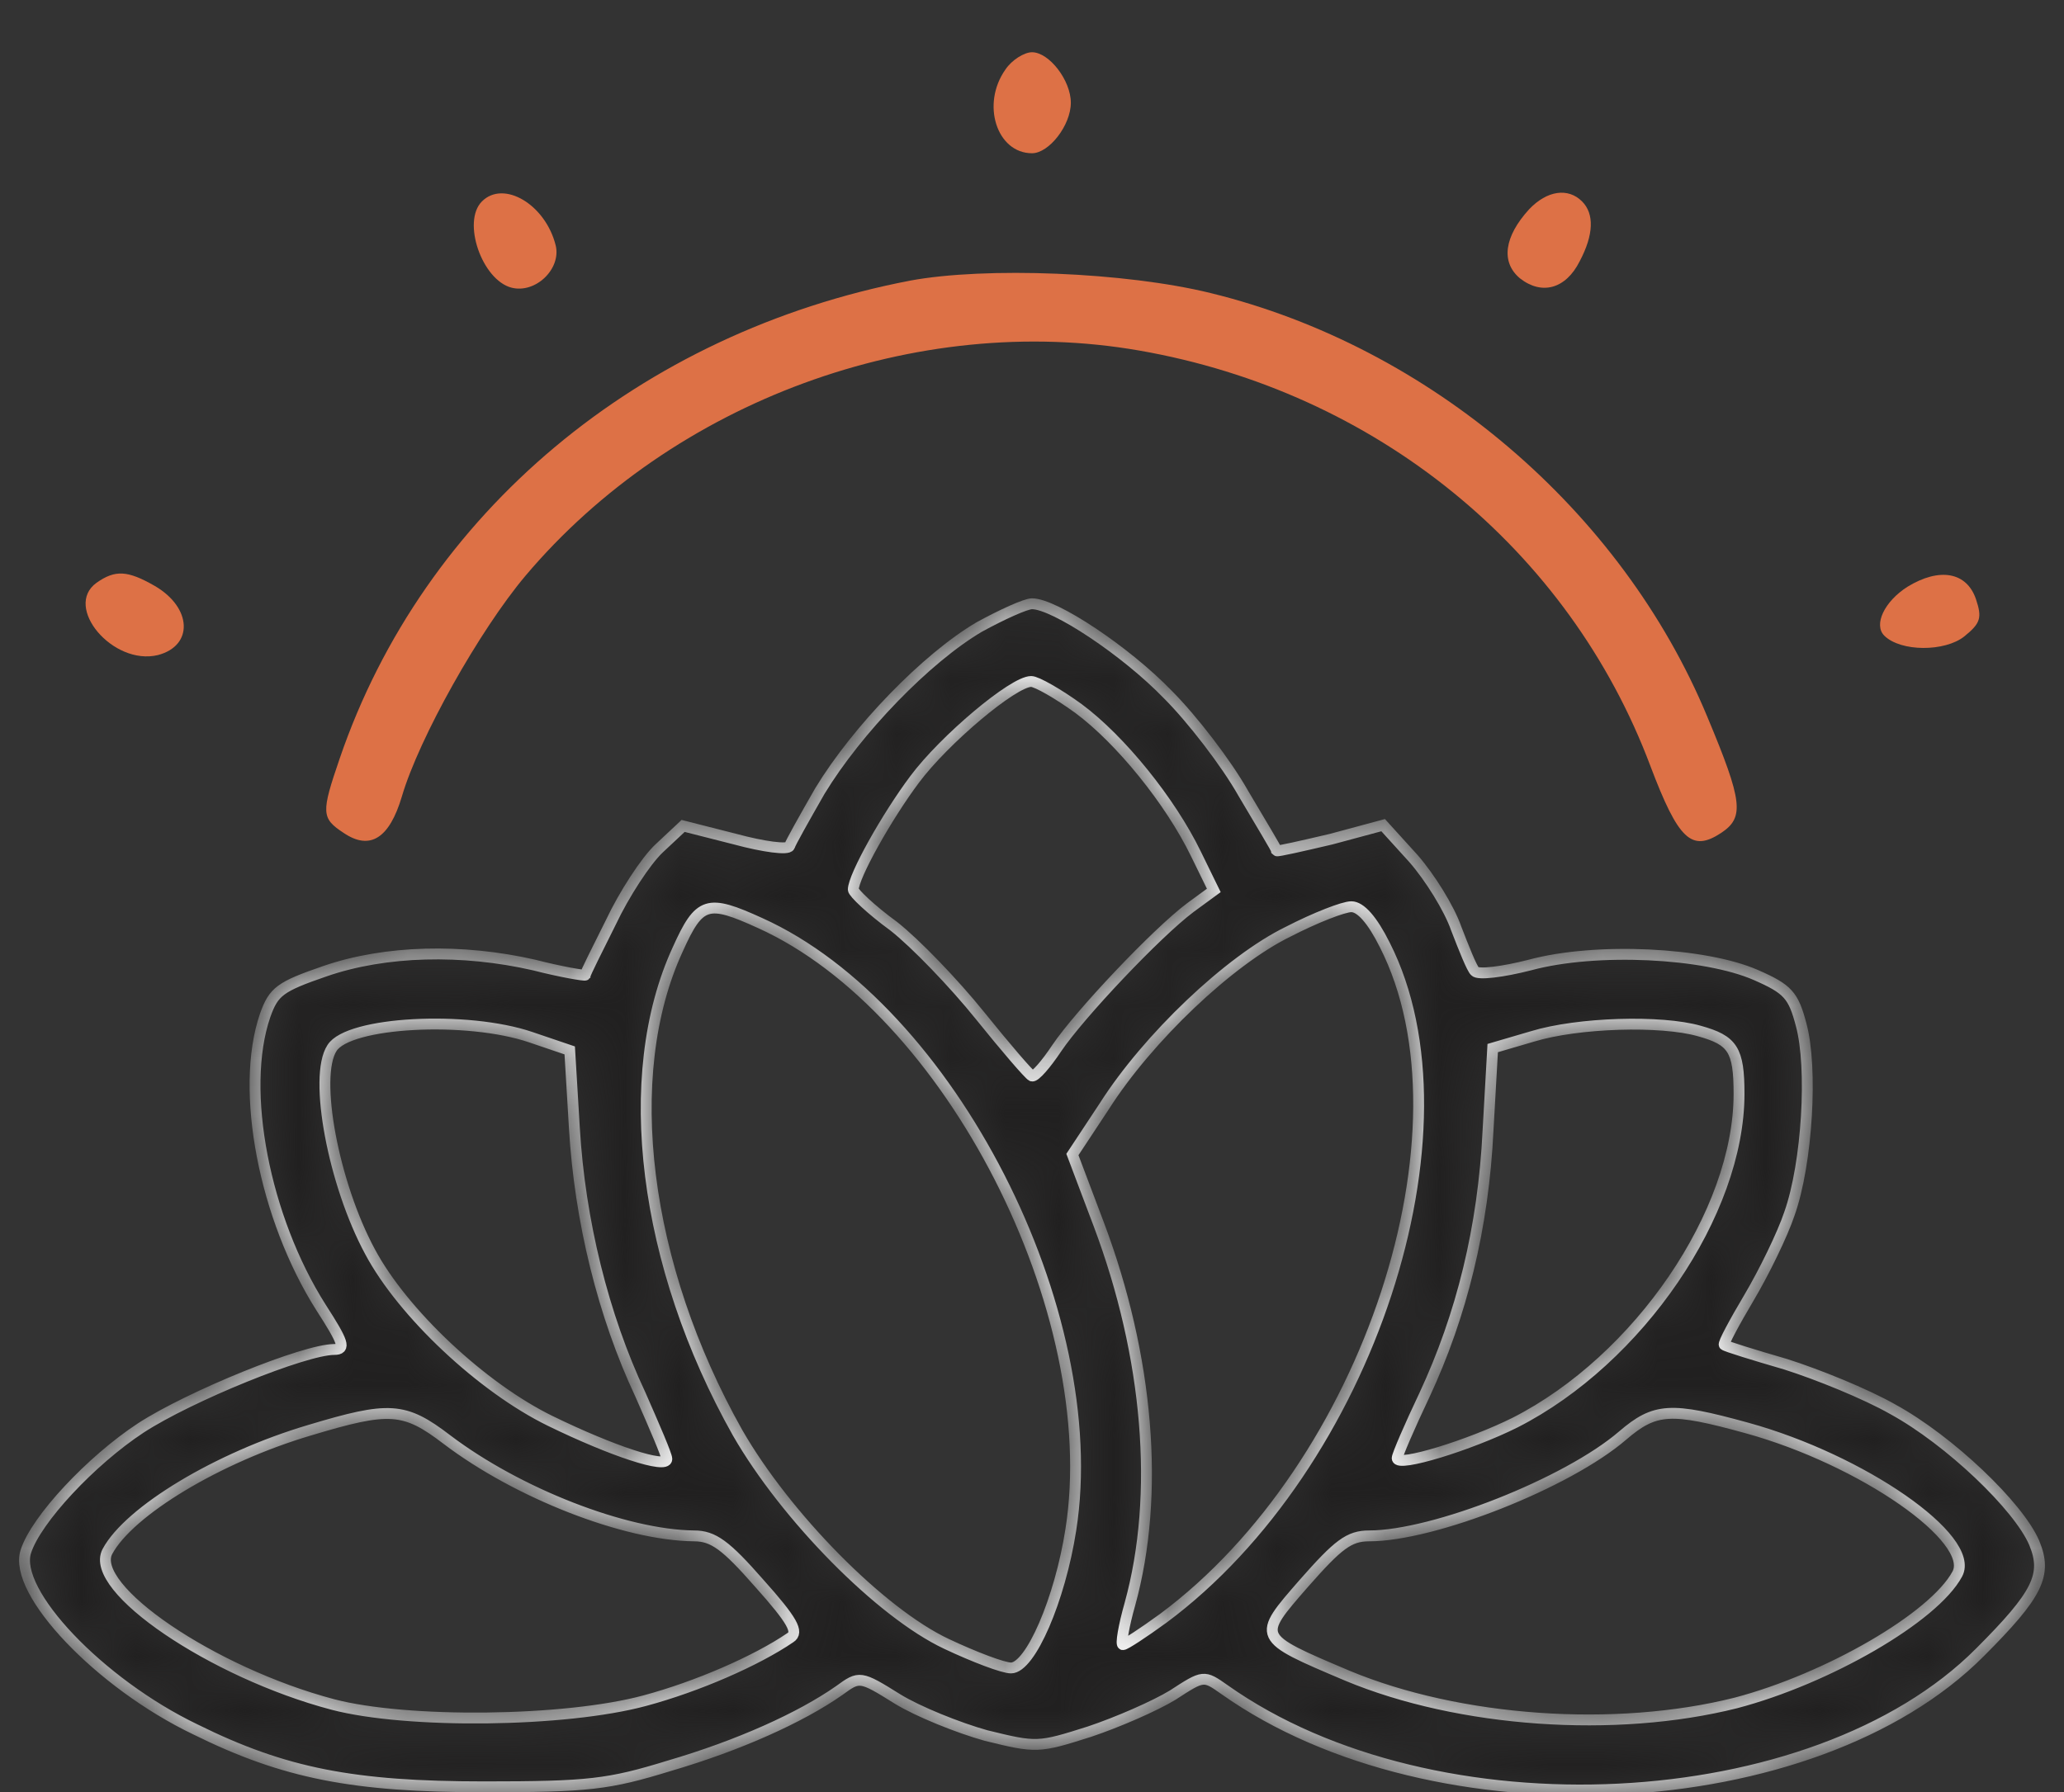 <svg width="38" height="33" viewBox="0 0 38 33" fill="none" xmlns="http://www.w3.org/2000/svg">
<rect x="0" y="0" width="38" height="33" fill="#333333" stroke="none"/>
<path d="M18.513 1.277C18.056 1.921 18.356 2.822 19 2.822C19.314 2.822 19.715 2.307 19.715 1.892C19.715 1.477 19.314 0.962 19 0.962C18.857 0.962 18.628 1.105 18.513 1.277Z" fill="#DD7146"/>
<path d="M8.873 3.709C8.501 4.081 8.873 5.154 9.416 5.297C9.86 5.411 10.332 4.953 10.232 4.524C10.046 3.766 9.273 3.308 8.873 3.709Z" fill="#DD7146"/>
<path d="M28.154 3.852C27.697 4.352 27.625 4.824 27.983 5.125C28.383 5.439 28.826 5.325 29.084 4.81C29.341 4.324 29.356 3.938 29.127 3.709C28.869 3.451 28.483 3.508 28.154 3.852Z" fill="#DD7146"/>
<path d="M16.754 5.168C11.777 6.126 7.8 9.445 6.255 13.965C5.912 14.966 5.912 15.066 6.327 15.338C6.813 15.667 7.17 15.438 7.399 14.666C7.714 13.593 8.83 11.605 9.674 10.603C12.392 7.385 16.869 5.74 20.974 6.455C25.323 7.213 28.884 10.103 30.386 14.108C30.901 15.467 31.144 15.696 31.688 15.338C32.117 15.052 32.089 14.766 31.43 13.192C29.857 9.402 26.324 6.384 22.29 5.397C20.717 5.01 18.142 4.91 16.754 5.168Z" fill="#DD7146"/>
<path d="M1.777 10.732C1.162 11.176 2.078 12.263 2.907 12.063C3.565 11.891 3.537 11.19 2.85 10.79C2.35 10.503 2.121 10.489 1.777 10.732Z" fill="#DD7146"/>
<path d="M35.12 10.804C34.691 11.076 34.491 11.505 34.691 11.705C34.992 12.005 35.807 12.005 36.165 11.719C36.465 11.476 36.494 11.376 36.379 11.033C36.208 10.532 35.707 10.446 35.12 10.804Z" fill="#DD7146"/>
<mask id="path-7-inside-1_6864_2593" fill="white">
<path d="M18.027 11.547C17.054 12.12 15.781 13.436 15.095 14.566C14.809 15.066 14.551 15.524 14.537 15.581C14.508 15.653 14.065 15.596 13.536 15.453L12.577 15.209L12.134 15.624C11.89 15.853 11.49 16.468 11.247 16.983C10.989 17.498 10.775 17.927 10.775 17.956C10.761 17.97 10.331 17.898 9.831 17.77C8.515 17.469 7.099 17.498 5.983 17.884C5.153 18.17 5.039 18.256 4.881 18.7C4.409 20.073 4.867 22.433 5.911 24.078C6.326 24.722 6.369 24.85 6.154 24.85C5.611 24.85 3.494 25.709 2.593 26.295C1.677 26.896 0.662 27.983 0.476 28.57C0.233 29.313 1.835 31.001 3.594 31.845C5.239 32.66 6.512 32.904 8.915 32.904C10.832 32.904 11.204 32.861 12.32 32.517C13.593 32.145 14.737 31.631 15.452 31.13C15.824 30.858 15.838 30.858 16.525 31.287C16.897 31.516 17.641 31.817 18.156 31.96C19.085 32.188 19.114 32.188 20.058 31.888C20.573 31.716 21.26 31.416 21.589 31.216C22.161 30.844 22.161 30.844 22.547 31.116C26.409 33.848 33.404 33.49 36.451 30.429C37.524 29.356 37.695 28.999 37.452 28.412C37.166 27.74 35.893 26.524 34.849 25.952C34.348 25.666 33.461 25.308 32.875 25.122C32.288 24.951 31.773 24.793 31.745 24.765C31.716 24.75 31.931 24.35 32.203 23.892C32.474 23.434 32.818 22.733 32.946 22.347C33.275 21.417 33.375 19.658 33.161 18.871C33.018 18.328 32.918 18.213 32.331 17.956C31.387 17.541 29.385 17.441 28.169 17.77C27.668 17.898 27.21 17.956 27.153 17.884C27.096 17.827 26.953 17.469 26.81 17.098C26.681 16.726 26.323 16.153 26.023 15.81L25.465 15.195L24.507 15.453C23.963 15.581 23.52 15.681 23.506 15.667C23.506 15.639 23.219 15.166 22.89 14.609C22.576 14.051 21.946 13.235 21.503 12.792C20.73 11.991 19.415 11.118 19 11.118C18.885 11.118 18.442 11.319 18.027 11.547ZM19.858 13.049C20.63 13.622 21.546 14.752 22.018 15.724L22.347 16.397L21.918 16.711C21.288 17.183 19.872 18.685 19.457 19.3C19.257 19.601 19.057 19.83 19 19.815C18.942 19.787 18.513 19.286 18.041 18.7C17.569 18.113 16.854 17.369 16.453 17.055C16.039 16.754 15.71 16.439 15.71 16.382C15.71 16.139 16.325 15.038 16.84 14.351C17.383 13.622 18.656 12.549 18.985 12.549C19.085 12.549 19.486 12.778 19.858 13.049ZM13.993 16.997C17.483 18.571 20.344 24.164 19.715 28.169C19.515 29.456 18.971 30.715 18.613 30.715C18.47 30.715 17.941 30.515 17.426 30.272C16.21 29.7 14.465 27.926 13.578 26.381C11.848 23.305 11.404 19.815 12.477 17.484C12.877 16.597 13.021 16.554 13.993 16.997ZM25.494 17.398C27.225 20.802 25.193 26.996 21.417 29.8C21.045 30.071 20.716 30.286 20.673 30.286C20.63 30.286 20.688 29.943 20.802 29.542C21.36 27.525 21.145 24.979 20.23 22.547L19.744 21.26L20.33 20.373C21.131 19.114 22.633 17.684 23.72 17.155C24.221 16.897 24.736 16.697 24.879 16.697C25.05 16.697 25.265 16.94 25.494 17.398ZM9.773 19.1L10.489 19.343L10.575 20.774C10.675 22.476 11.104 24.221 11.79 25.68C12.048 26.267 12.277 26.796 12.277 26.867C12.277 27.053 11.275 26.724 10.131 26.166C8.872 25.551 7.413 24.178 6.812 23.048C6.14 21.804 5.768 19.83 6.112 19.3C6.412 18.814 8.601 18.7 9.773 19.1ZM31.287 18.986C31.902 19.157 32.017 19.329 32.017 20.144C32.017 22.333 30.171 25.036 27.897 26.195C27.067 26.61 25.723 27.025 25.723 26.853C25.723 26.796 25.951 26.267 26.223 25.694C26.91 24.221 27.31 22.605 27.396 20.817L27.482 19.3L28.212 19.086C29.056 18.828 30.586 18.785 31.287 18.986ZM8.229 26.51C9.53 27.497 11.504 28.269 12.777 28.283C13.135 28.283 13.364 28.455 13.979 29.156C14.594 29.843 14.708 30.057 14.551 30.157C13.922 30.586 12.835 31.058 11.876 31.316C10.403 31.716 7.485 31.745 6.126 31.387C3.909 30.801 1.62 29.242 1.978 28.57C2.378 27.826 4.009 26.839 5.697 26.338C7.17 25.895 7.442 25.909 8.229 26.51ZM32.16 26.295C34.291 26.882 36.379 28.341 36.036 28.984C35.607 29.785 33.647 30.915 31.959 31.359C29.742 31.917 26.867 31.716 24.807 30.858C23.119 30.143 23.134 30.157 24.006 29.156C24.636 28.441 24.836 28.283 25.208 28.283C26.395 28.283 28.855 27.311 29.871 26.438C30.472 25.923 30.758 25.909 32.16 26.295Z"/>
</mask>
<path d="M18.027 11.547C17.054 12.12 15.781 13.436 15.095 14.566C14.809 15.066 14.551 15.524 14.537 15.581C14.508 15.653 14.065 15.596 13.536 15.453L12.577 15.209L12.134 15.624C11.89 15.853 11.49 16.468 11.247 16.983C10.989 17.498 10.775 17.927 10.775 17.956C10.761 17.97 10.331 17.898 9.831 17.77C8.515 17.469 7.099 17.498 5.983 17.884C5.153 18.17 5.039 18.256 4.881 18.7C4.409 20.073 4.867 22.433 5.911 24.078C6.326 24.722 6.369 24.85 6.154 24.85C5.611 24.85 3.494 25.709 2.593 26.295C1.677 26.896 0.662 27.983 0.476 28.57C0.233 29.313 1.835 31.001 3.594 31.845C5.239 32.66 6.512 32.904 8.915 32.904C10.832 32.904 11.204 32.861 12.32 32.517C13.593 32.145 14.737 31.631 15.452 31.13C15.824 30.858 15.838 30.858 16.525 31.287C16.897 31.516 17.641 31.817 18.156 31.96C19.085 32.188 19.114 32.188 20.058 31.888C20.573 31.716 21.26 31.416 21.589 31.216C22.161 30.844 22.161 30.844 22.547 31.116C26.409 33.848 33.404 33.49 36.451 30.429C37.524 29.356 37.695 28.999 37.452 28.412C37.166 27.74 35.893 26.524 34.849 25.952C34.348 25.666 33.461 25.308 32.875 25.122C32.288 24.951 31.773 24.793 31.745 24.765C31.716 24.75 31.931 24.35 32.203 23.892C32.474 23.434 32.818 22.733 32.946 22.347C33.275 21.417 33.375 19.658 33.161 18.871C33.018 18.328 32.918 18.213 32.331 17.956C31.387 17.541 29.385 17.441 28.169 17.77C27.668 17.898 27.21 17.956 27.153 17.884C27.096 17.827 26.953 17.469 26.81 17.098C26.681 16.726 26.323 16.153 26.023 15.81L25.465 15.195L24.507 15.453C23.963 15.581 23.52 15.681 23.506 15.667C23.506 15.639 23.219 15.166 22.89 14.609C22.576 14.051 21.946 13.235 21.503 12.792C20.73 11.991 19.415 11.118 19 11.118C18.885 11.118 18.442 11.319 18.027 11.547ZM19.858 13.049C20.63 13.622 21.546 14.752 22.018 15.724L22.347 16.397L21.918 16.711C21.288 17.183 19.872 18.685 19.457 19.3C19.257 19.601 19.057 19.83 19 19.815C18.942 19.787 18.513 19.286 18.041 18.7C17.569 18.113 16.854 17.369 16.453 17.055C16.039 16.754 15.71 16.439 15.71 16.382C15.71 16.139 16.325 15.038 16.84 14.351C17.383 13.622 18.656 12.549 18.985 12.549C19.085 12.549 19.486 12.778 19.858 13.049ZM13.993 16.997C17.483 18.571 20.344 24.164 19.715 28.169C19.515 29.456 18.971 30.715 18.613 30.715C18.47 30.715 17.941 30.515 17.426 30.272C16.21 29.7 14.465 27.926 13.578 26.381C11.848 23.305 11.404 19.815 12.477 17.484C12.877 16.597 13.021 16.554 13.993 16.997ZM25.494 17.398C27.225 20.802 25.193 26.996 21.417 29.8C21.045 30.071 20.716 30.286 20.673 30.286C20.63 30.286 20.688 29.943 20.802 29.542C21.36 27.525 21.145 24.979 20.23 22.547L19.744 21.26L20.33 20.373C21.131 19.114 22.633 17.684 23.72 17.155C24.221 16.897 24.736 16.697 24.879 16.697C25.05 16.697 25.265 16.94 25.494 17.398ZM9.773 19.1L10.489 19.343L10.575 20.774C10.675 22.476 11.104 24.221 11.79 25.68C12.048 26.267 12.277 26.796 12.277 26.867C12.277 27.053 11.275 26.724 10.131 26.166C8.872 25.551 7.413 24.178 6.812 23.048C6.14 21.804 5.768 19.83 6.112 19.3C6.412 18.814 8.601 18.7 9.773 19.1ZM31.287 18.986C31.902 19.157 32.017 19.329 32.017 20.144C32.017 22.333 30.171 25.036 27.897 26.195C27.067 26.61 25.723 27.025 25.723 26.853C25.723 26.796 25.951 26.267 26.223 25.694C26.91 24.221 27.31 22.605 27.396 20.817L27.482 19.3L28.212 19.086C29.056 18.828 30.586 18.785 31.287 18.986ZM8.229 26.51C9.53 27.497 11.504 28.269 12.777 28.283C13.135 28.283 13.364 28.455 13.979 29.156C14.594 29.843 14.708 30.057 14.551 30.157C13.922 30.586 12.835 31.058 11.876 31.316C10.403 31.716 7.485 31.745 6.126 31.387C3.909 30.801 1.62 29.242 1.978 28.57C2.378 27.826 4.009 26.839 5.697 26.338C7.17 25.895 7.442 25.909 8.229 26.51ZM32.16 26.295C34.291 26.882 36.379 28.341 36.036 28.984C35.607 29.785 33.647 30.915 31.959 31.359C29.742 31.917 26.867 31.716 24.807 30.858C23.119 30.143 23.134 30.157 24.006 29.156C24.636 28.441 24.836 28.283 25.208 28.283C26.395 28.283 28.855 27.311 29.871 26.438C30.472 25.923 30.758 25.909 32.16 26.295Z" fill="#212020" stroke="white" stroke-width="0.2" mask="url(#path-7-inside-1_6864_2593)"/>
</svg>
